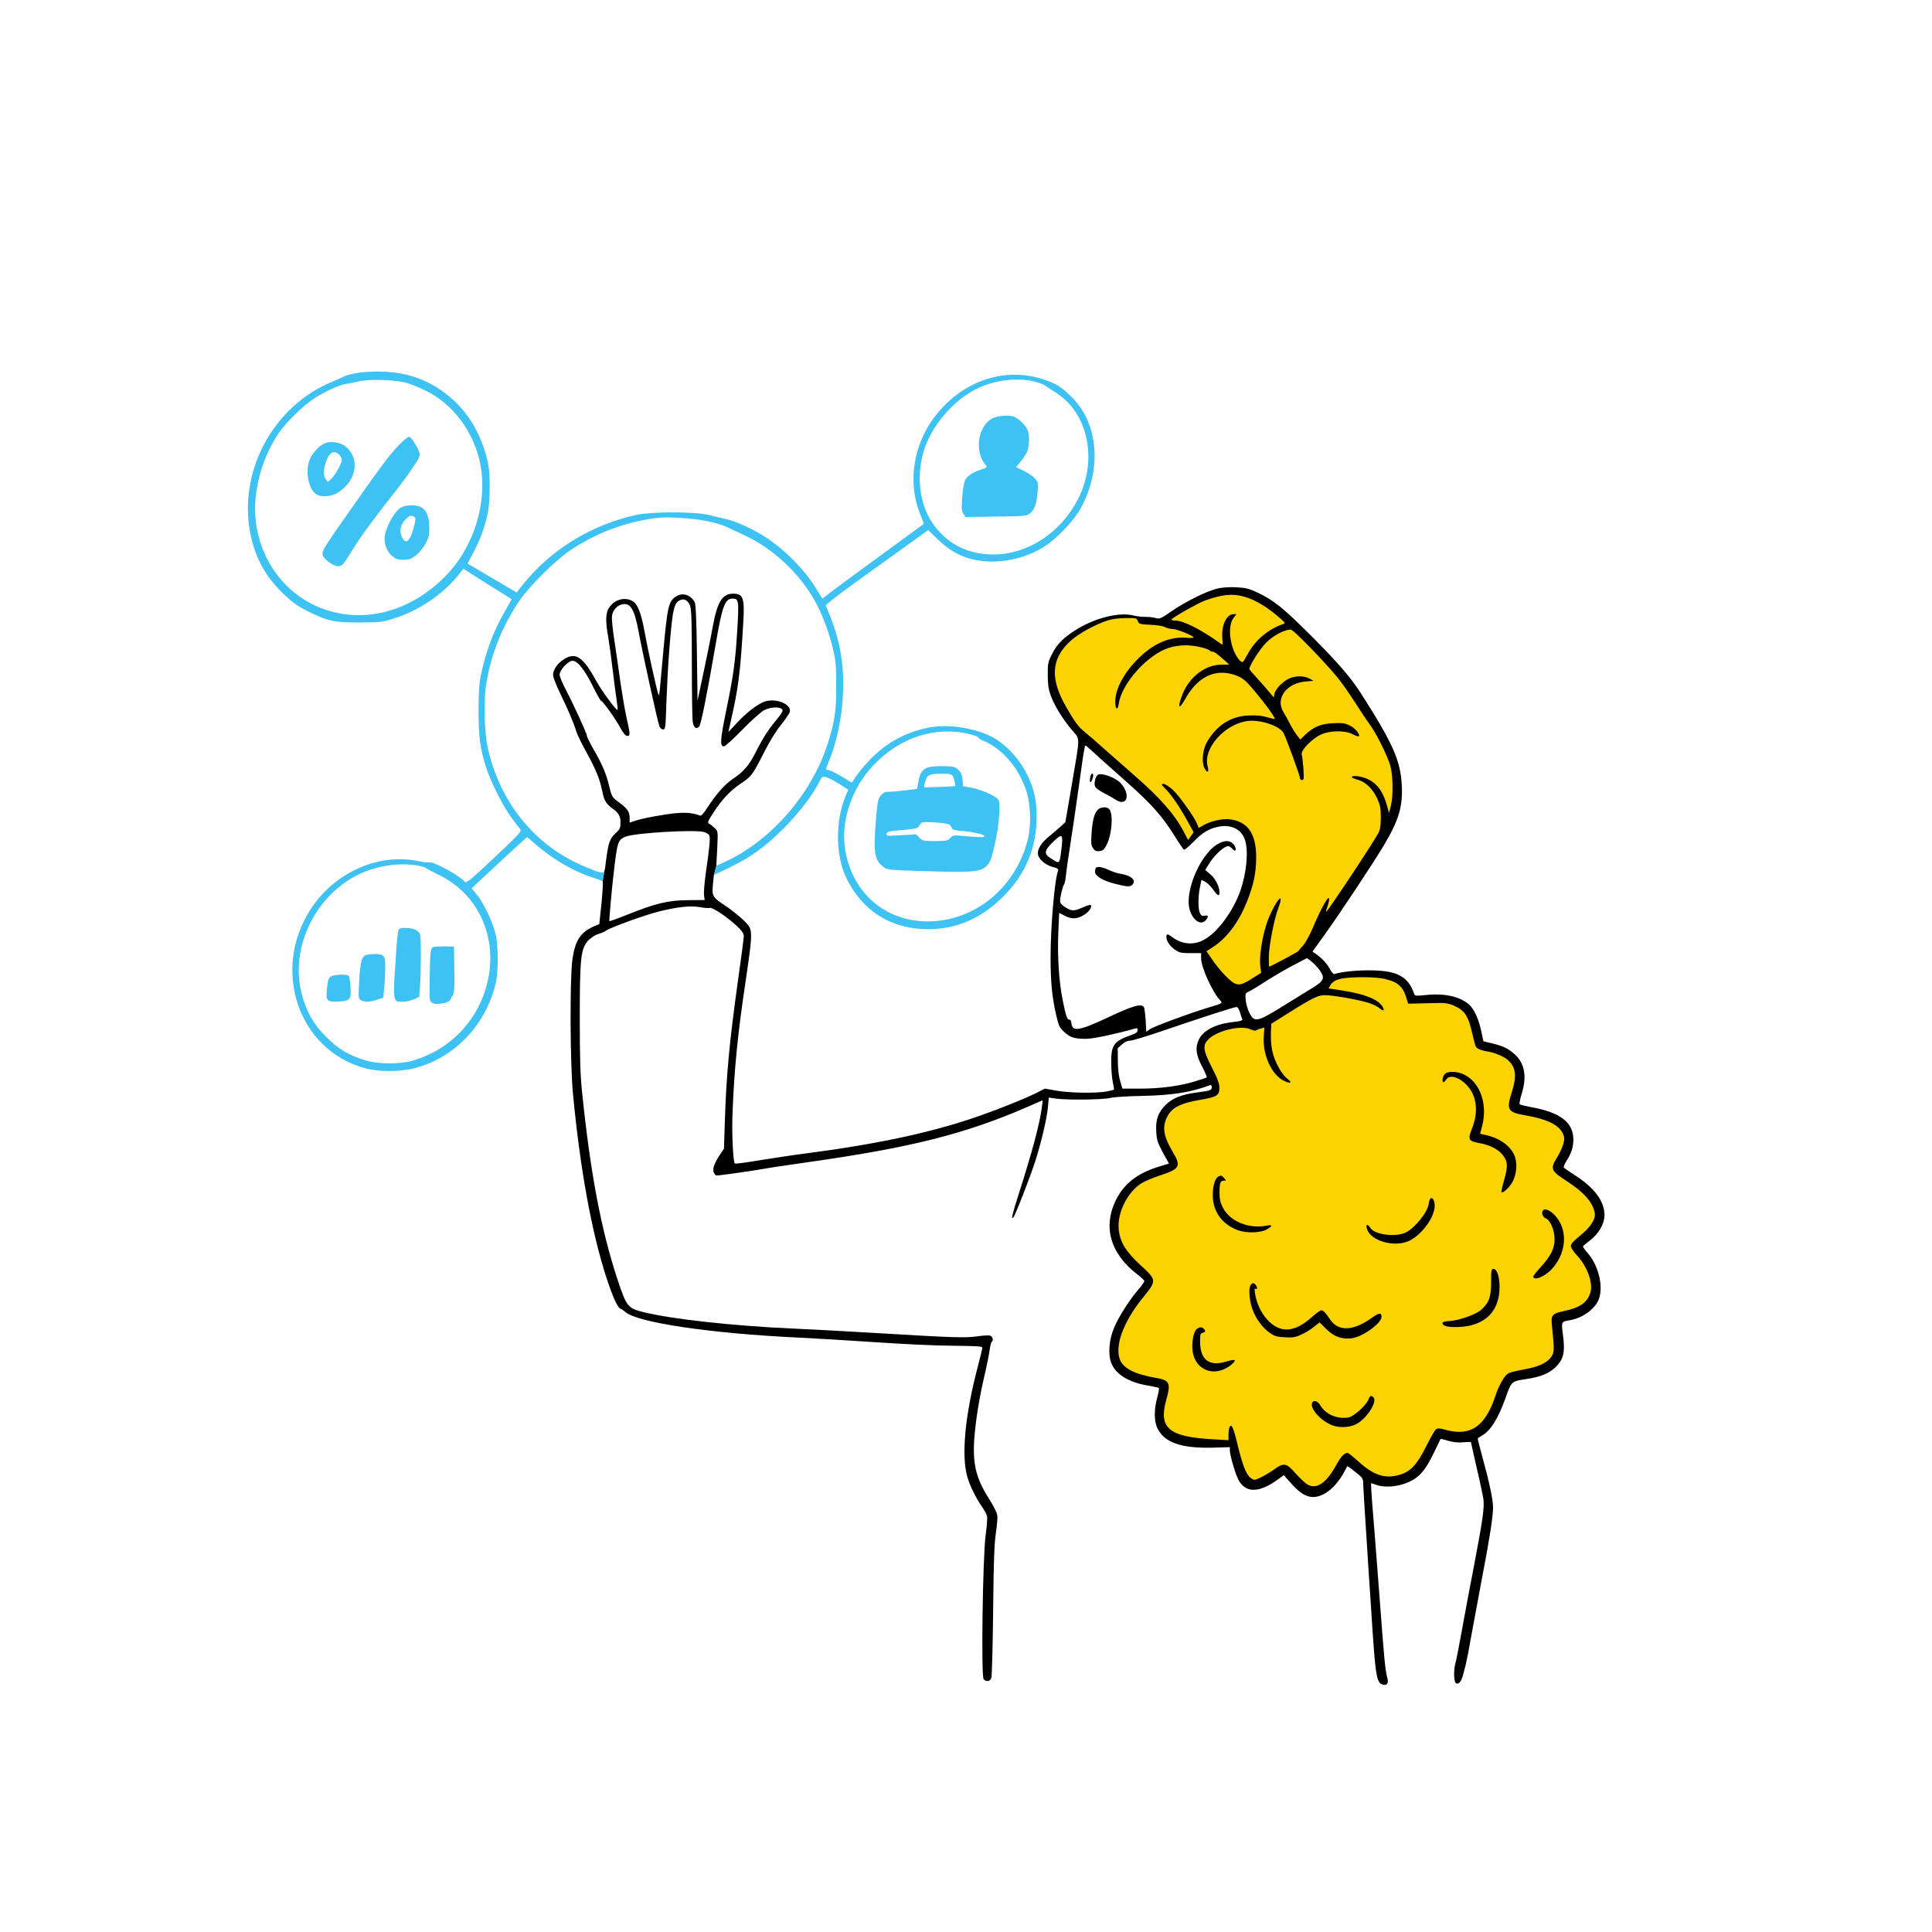 <?xml version="1.0" encoding="UTF-8"?> <svg xmlns="http://www.w3.org/2000/svg" id="Layer_1" data-name="Layer 1" viewBox="0 0 569.89 569.89"><defs><style> .cls-1 { fill: #3ec1f3; } .cls-1, .cls-2, .cls-3 { fill-rule: evenodd; } .cls-3 { fill: #fbd302; } </style></defs><path class="cls-3" d="M342.48,183.26s-8.3-2.47-15.49-1.01c-7.19,1.47-15.27,6.15-16.77,16.96-1.5,10.81,12.96,21.42,12.96,21.42,0,0,15.85,12.47,19.63,17.94,3.78,5.47,7.03,11.1,7.03,11.1,0,0,6.54-9.02,13.61-7.06,7.06,1.95,7.07,13.84,3.35,22.49-3.71,8.66-12.11,14.58-12.11,14.58,0,0,6.05,12.34,9.23,12.42,3.17.08,21.65-10.89,21.32-10.89s20.23-27.21,24.28-37.83c4.05-10.61,2.47-16.99.33-22.14-2.15-5.14-12.04-21.81-26.89-36.07-14.84-14.26-23.37-14.26-40.48-1.92h0ZM370.91,302.24s11.13-4.75,16.28-8.66,5.73-4.95,5.73-4.95c0,0,14.45-3.06,18.39-.42,3.94,2.64,5.21,6.8,5.21,6.8,0,0,13.26-.86,16.11,1.79,2.85,2.65,4.04,11.65,4.04,11.65,0,0,9.44.32,11.46,6.12,2.02,5.79-1.17,12.17-1.17,12.17,0,0,14.06,1.63,15.62,6.9,1.56,5.27-2.47,11.2-2.47,11.2,0,0,10.06,5.63,11.69,10.74,1.63,5.11-6.71,12.57-6.71,12.57,0,0,6.05,6.77,5.66,12.89-.39,6.12-10.74,8.14-10.74,8.14,0,0,1.97,10.08-2.83,13.64-4.81,3.56-12.04,3.81-12.04,3.81,0,0-3.48,14.39-10.39,16.15-6.9,1.76-10.35.19-10.35.19,0,0-3.26,12.28-11.59,13.7-8.33,1.43-15.36-6.9-15.36-6.9,0,0-5.31,10.86-10.13,10.3-4.82-.55-8.63-6.84-8.63-6.84,0,0-5.18,6.02-9.67,4.3-4.49-1.72-5.44-11.85-5.44-11.85,0,0-16.9,3.45-20.02-3.78-3.13-7.23-.59-13.48-.59-13.48,0,0-13.74-.98-14.65-10.09-.91-9.11,10.48-20.77,10.48-20.77,0,0-9.77-5.92-9.77-15.3s4.49-13.35,8.53-15.49,8.71-3.43,8.71-3.43c0,0-5.5-6.14-3.66-13.31,1.84-7.18,15.95-7.88,15.95-7.88,0,0-.33-3.48-2.44-7.03-2.12-3.55-2.41-9.77,2.86-11.36,5.27-1.59,11.94-1.53,11.94-1.53Z"></path><path class="cls-2" d="M177.77,259.9c.15.15,0,3.06-.34,6.46l-.65,6.23-1.38.57c-4.17,1.76-5.81,4.24-6.58,10.1-.76,5.74-.65,30.59.19,39.39,2.14,22.33,5.47,40.65,9.87,54.23,1.87,5.7,3.29,8.87,4.13,9.14.34.11.99.57,1.42.96,3.48,3.14,25.16,6.35,51.02,7.57,4.74.23,15.07.84,22.95,1.38,7.88.54,18.17,1.03,22.83,1.03,7.15.08,8.53.15,8.53.61,0,.31-.61,2.83-1.34,5.58-3.79,14.34-4.93,26.43-3.02,32.7.76,2.56,2.45,5.97,4.21,8.53.73,1.03,1.41,2.29,1.53,2.83.15.5-.04,3.1-.42,5.77-.84,6.5-1.34,41.42-.57,42.34.69.84,1.87.69,2.26-.31.19-.46.42-9.37.54-19.77.15-14.88.34-19.77.8-22.95.34-2.22.54-4.63.42-5.39-.11-.73-1.19-2.79-2.29-4.59-4.13-6.35-5.12-10.82-4.4-19.04.54-5.77,1.53-11.66,3.06-18.09.61-2.64,1.22-5.74,1.38-6.92.15-1.22.42-2.29.57-2.41.65-.38.34-1.64-.42-1.87-.42-.15-2.1-.04-3.75.19-3.37.54-7.57.38-29.91-.96-8.3-.5-19.5-1.11-24.86-1.34-16.67-.73-35.07-2.72-43.37-4.74-5.05-1.22-5.32-1.61-7.99-9.6-4.86-14.69-8.03-31.44-10.48-55.26-.54-5.2-.69-10.1-.69-21.99,0-16.14.27-19.5,1.76-21.91.77-1.3,2.6-2.6,4.17-3.02.54-.11,1.38-.54,1.91-.88,1.45-.99,11.13-4.47,15.26-5.55,5.66-1.41,9.56-1.84,12.31-1.34,1.3.23,2.6.34,2.91.23.73-.31,5.05,2.6,7.92,5.24,1.61,1.49,2.14,2.29,2.14,3.06,0,.57-.76,6.5-1.72,13.19-2.52,18.09-3.44,27.76-3.86,41.42l-.27,8.11-1.3,1.95c-1.68,2.56-2.18,4.17-1.64,5.2.23.42.54.76.69.76,1.07,0,10.21-1.3,13.65-1.91,2.33-.42,7.99-1.26,12.62-1.91,31.02-4.36,47.31-8.45,65.93-16.6,2.18-.99,4.02-1.76,4.05-1.76s-.08,1.07-.27,2.37c-.61,4.63-2.91,13.19-6.81,25.35-1.91,6-2.26,7.57-1.57,6.85.54-.5,5.09-12.24,6.54-16.79,1.76-5.58,3.37-12.47,3.67-15.72l.27-2.87,2.14.31c3.25.46,13.73.34,15.91-.19,1.07-.27,5.35-.54,9.56-.61,8.87-.19,14.42-1.07,19.92-3.17.34-.11.53.08.53.57,0,.92-.34,1.07-4.55,1.61-4.36.57-7.07,1.68-9.03,3.63-2.26,2.22-3.02,4.44-2.79,7.95.15,2.49.42,3.25,1.95,6.12l1.8,3.25-2.79.84c-6.27,1.91-10.17,4.82-12.62,9.45-4.24,8.15-2.03,16.25,6.23,22.52,1.07.8,1.91,1.64,1.91,1.87s-.8,1.38-1.8,2.52c-2.56,2.98-5.81,8.07-7.11,11.21-1.49,3.48-1.84,7.8-.88,10.33,1.34,3.48,5.24,5.85,11.05,6.77,1.49.27,2.87.57,3.02.69.15.11-.08,1.41-.5,2.91-.92,3.37-.92,6.77,0,8.8,2.03,4.36,6.96,6.12,16.48,5.89l4.97-.15v.99c0,1.49,1.84,7.61,2.72,8.99,2.22,3.63,6.08,3.44,11.47-.46l1.72-1.26,2.22,2.49c3.71,4.17,6.43,4.93,10.06,2.83,1.99-1.15,4.32-3.82,5.66-6.5.38-.73.73-1.41.8-1.45.04-.08,1.15.69,2.41,1.72,2.26,1.8,2.29,1.87,2.29,3.79.04,1.11.38,7.04.8,13.19.38,6.2,1.07,16.75,1.53,23.48,1.3,20.54,1.53,21.99,3.79,22.3,1.07.15,1.41-.77.88-2.52-.5-1.68-.92-6.12-1.99-20.73-.46-6-1.22-16.02-1.72-22.3-.54-6.27-.96-11.97-.96-12.66v-1.3l1.64.57c2.41.84,6.39.5,9.37-.84,3.21-1.41,5.05-3.59,7.46-8.6,1.07-2.22,1.95-4.05,1.99-4.13.08-.08,1.11.15,2.33.54,1.49.42,2.94.57,4.44.42,1.22-.11,2.22-.11,2.22,0s.76,3.48,1.68,7.53c.96,4.05,1.84,8.22,1.99,9.29.31,2.49-.23,6.23-2.75,19.43-1.15,5.89-2.75,14.49-3.59,19.12-.84,4.63-1.68,9.03-1.91,9.75-.61,2.18-.5,5.74.23,6,.84.31,1.49-.54,2.03-2.56.27-.96.61-2.33.8-3.06.19-.73.99-4.78,1.72-8.99.76-4.21,2.14-11.63,3.06-16.48,2.14-11.09,3.25-18.09,3.25-20.8,0-2.33-1.11-7.53-3.25-15.26-.77-2.79-1.34-5.12-1.26-5.16.08-.04.73-.46,1.45-.92,2.41-1.45,4.59-4.97,6.65-10.71,1.91-5.32,1.68-5.12,6.35-5.85,4.13-.61,6.73-1.72,8.6-3.59,2.26-2.26,2.75-4.36,2.1-9.25-.54-4.05-.54-4.09,1.91-4.47,3.79-.61,7.53-3.29,8.64-6.2,1.45-3.82-.11-10.17-3.48-13.88-.8-.88-1.3-1.72-1.11-1.87.19-.19,1.19-.96,2.18-1.76,2.49-1.99,4.09-4.82,4.09-7.3,0-4.02-2.83-7.92-8.38-11.55-1.8-1.19-3.44-2.29-3.59-2.45-.19-.11.11-.96.65-1.8,1.57-2.49,2.14-4.25,2.14-6.54,0-4.97-3.86-7.99-12.24-9.48-1.8-.34-3.4-.73-3.56-.88-.19-.15.04-1.45.5-2.91,1.68-5.24.96-9.25-2.1-11.93-1.84-1.64-3.21-2.29-6.39-3.1l-2.75-.65-.65-3.1c-.73-3.4-2.06-6.35-3.48-7.65-2.64-2.41-7.19-3.48-12.7-2.91-2.91.31-3.4.27-3.56-.23-1.8-5.39-5.2-7.11-13.88-7.04-3.79,0-8.18.54-9.68,1.11-.27.08-.88-.61-1.38-1.57-.88-1.64-2.26-3.1-4.21-4.47l-.88-.61,3.56-4.93c4.32-6,14.34-21.11,17.44-26.31,4.51-7.57,5.66-11.43,5.35-17.82-.38-7.27-2.56-12.24-12.05-27.11-2.91-4.55-6.69-8.95-14.38-16.67-8.53-8.53-11.24-10.71-16.1-13.04-2.52-1.19-3.48-1.42-6.23-1.57-1.8-.11-4.17.04-5.39.31-3.06.65-9.45,3.79-13.61,6.65-3.37,2.33-3.67,2.45-4.86,2.1-.69-.19-2.03-.34-2.98-.34-.96.04-2.49-.15-3.44-.38-4.09-1.07-10.9.54-16.44,3.82-4.13,2.49-6.23,4.55-7.76,7.65-1.11,2.26-1.22,2.75-1.19,6.12,0,2.72.23,4.21.84,5.89,1.11,3.06,3.52,7,6.19,10.17,2.6,3.14,2.6,1.15,0,16.6l-1.84,10.71-1.49,1.34c-.84.76-2.33,2.03-3.33,2.87-2.18,1.76-3.29,3.44-3.29,4.97s2.1,3.44,4.4,4.02c1.38.34,1.72.57,1.57,1.07-1.03,2.6-2.22,16.48-2.22,25.55,0,7.34.42,11.7,1.68,17.21.73,3.1.96,3.59,2.37,4.86,1.76,1.64,3.17,2.06,6.73,1.99,2.03-.04,8.6-1.45,14.26-3.06.46-.15.65,0,.65.54s-.5.92-1.8,1.38c-5.28,1.84-6.04,2.94-6,8.26,0,1.99.23,4.55.46,5.7.27,1.15.42,2.1.34,2.18-.08.08-1.03.31-2.18.54-3.06.57-10.82.46-14.72-.23l-3.48-.61-2.72,1.38c-3.06,1.53-10.17,4.4-15.99,6.46-14,4.97-30.06,8.45-52.39,11.36-3.37.42-9.25,1.34-13.12,1.95-3.86.65-7.11,1.07-7.23.96-.5-.5-.92-8.83-.69-14.57.5-13.27,1.53-23.75,4.02-40.19,1.64-11.01,1.8-13.42.99-14.99-.69-1.34-4.21-4.4-7.8-6.77-3.14-2.1-3.33-2.52-2.94-6.12l.23-2.45.73-2.72.27-5.12c.23-5.09.23-5.12-.73-6-.5-.5-1.22-1.11-1.61-1.3-.61-.34-.5-.65,1.26-3.37,2.56-3.9,5.01-6.5,8.07-8.53,3.06-2.03,3.44-2.49,6.81-9.14,1.68-3.29,3.59-6.46,5.05-8.18,1.26-1.57,2.41-3.29,2.56-3.79.53-2.18-3.71-4.05-7.11-3.14-1.99.54-5.39,3.06-8.49,6.39l-2.52,2.68.69-3.1c2.26-9.87,2.83-14.26,3.71-29.29.42-7.15-.04-8.41-2.98-8.41-3.25,0-4.7,2.41-6.08,9.98-.42,2.41-1.61,8.22-2.6,12.96l-1.84,8.6-.19-14.15c-.11-9.68-.34-14.38-.65-14.91-1.26-2.22-3.63-2.91-5.58-1.61-2.14,1.38-2.49,3.06-3.71,16.52-.42,4.82-.88,9.75-.99,10.9-.23,1.95-.27,2.03-.57.96-.69-2.33-3.14-13.54-3.98-18.28-1.03-5.55-2.06-8.07-3.67-8.87-2.33-1.22-5.35-.27-6.85,2.18-.92,1.53-.99,3.82-.19,8.34.31,1.8.92,6.16,1.34,9.75.42,3.56.96,7.69,1.19,9.1.23,1.45.34,2.68.23,2.79-.31.31-4.74-5.74-6.23-8.45-3.86-7.15-6.12-8.68-9.56-6.46-1.91,1.22-3.21,3.1-3.21,4.63,0,.65.99,3.17,2.22,5.7,2.26,4.63,3.82,8.3,4.67,11.05.23.84,1.64,3.67,3.1,6.31,2.75,5.05,3.79,7.65,4.55,11.32.57,2.83,1.11,3.67,3.44,5.35q1.91,1.38,1.91,3.48c0,1.99-.11,2.26-1.49,3.52-1.68,1.57-2.1,2.79-2.79,8.15-.18,1.42-.25,2.36-.46,2.9l-.53,3.1h0ZM366.8,175.95c3.44.92,7.08,3.1,11.01,6.62,1.22,1.07,1.34,1.3.76,1.49-4.44,1.45-8.45,4.86-10.63,9.06-.65,1.19-1.26,2.18-1.38,2.18-.88,0-2.33-2.18-3.06-4.59-1.03-3.44-.88-6.73.34-8.41l.88-1.15h-.8c-2.22,0-3.79,3.52-3.33,7.5.15,1.61.11,1.68-.5,1.22-5.66-4.09-10.98-6.81-13.35-6.81-.65,0-1.19-.15-1.19-.31,0-.42,7.88-4.9,9.94-5.62,4.97-1.76,7.95-2.1,11.28-1.19h0ZM203.54,178.67c.42,1.07.54,4.36.54,17.09,0,8.68.11,16.44.27,17.25.27,1.64,1.03,2.18,1.87,1.34.54-.54,2.29-9.22,4.97-24.78,1.84-10.82,2.68-13,4.9-13,1.8,0,1.91.54,1.41,8.91-.57,9.48-1.07,13.38-3.33,24.32-1.76,8.6-1.84,10.36-.61,10.36.34,0,2.79-2.22,5.43-4.93,2.64-2.72,5.51-5.28,6.39-5.74,2.26-1.15,5.47-1.07,5.47.15,0,.27-.84,1.53-1.87,2.75-2.33,2.79-4.09,5.55-6.12,9.6-1.84,3.67-3.56,5.7-6.42,7.57-2.52,1.68-4.97,4.4-7.5,8.26-1.45,2.22-2.1,2.94-2.52,2.75-1.72-.73-3.98-.96-6.73-.73-3.59.31-10.21,1.53-12.39,2.29l-1.57.54v-1.41c0-1.8-.65-2.75-3.21-4.63-1.99-1.49-2.06-1.57-2.87-4.9-.96-3.86-1.95-6.12-4.63-10.82-1.07-1.84-1.91-3.59-1.91-3.9,0-.69-3.98-9.33-6.27-13.69-.96-1.8-1.76-3.75-1.76-4.36,0-1.34,2.52-4.05,3.82-4.05,1.45,0,3.59,2.72,5.93,7.42,1.22,2.45,2.33,4.44,2.49,4.44.5,0,3.98,4.9,5.55,7.72.99,1.8,1.64,2.6,2.14,2.6.96,0,.92-.46-.23-5.55-.5-2.33-1.26-6.81-1.72-9.94-.42-3.17-1.22-8.64-1.76-12.2-.57-3.56-.92-7.07-.76-7.8.23-1.61,1.49-3.02,2.94-3.33,2.49-.57,3.67,1.38,4.93,8.22,1.15,6.23,5.66,26.81,6.12,27.8.19.5.69.88,1.07.88.69,0,.73-.54.96-7.76.15-4.25.5-11.17.84-15.37.96-12.35,1.38-14.34,3.37-15.07,1.15-.46,2.14.15,2.79,1.68h0ZM335.63,183.22c.31.84.57.92,3.71,1.07,1.84.08,3.79.38,4.32.69s1.57.54,2.29.57c1.34.04,6.12,1.99,6.12,2.49,0,.15-.92.19-2.03.08-5.09-.42-10.1,1.8-14.72,6.58-3.86,3.94-6.27,8.53-6.35,12.05-.04,2.6.73,3.06,1.07.65.92-5.93,8.57-14.38,14.8-16.33,1.3-.42,3.44-.73,4.9-.73,2.49,0,6.35.84,7.11,1.57.19.19.61.34.96.34.31,0,1.53.84,2.68,1.91l2.1,1.87-2.33.04c-4.7,0-9.37,3.56-11.4,8.6-1.61,4.05-1.19,5.01.69,1.61,2.64-4.74,6-7.38,9.91-7.8,2.68-.27,5.97.69,7.8,2.29,2.18,1.91,9.14,10.86,8.76,11.28-.08.08-1.15-.15-2.33-.5-1.49-.46-3.17-.61-5.32-.5-5.24.19-9.41,2.83-12.28,7.73-1.38,2.33-1.72,6-.8,7.8.84,1.61,1.41,1.26.92-.54-1.41-5.24,5.09-12.58,11.93-13.38,3.75-.42,9.41,1.49,10.48,3.59.88,1.72,4.82,12.51,4.82,13.19,0,.34.27.65.61.65.57,0,.61-.38.42-3.37-.15-1.84-.34-3.71-.5-4.17-.34-1.19,3.06-4.7,5.7-5.89,2.72-1.22,7.04-1.26,9.33-.08.84.46,1.68.73,1.8.61.5-.54-1.03-2.41-2.64-3.17-1.45-.73-2.26-.8-4.89-.69-3.59.15-5.81,1.07-8.22,3.37l-1.49,1.45-.96-1.22c-.54-.69-1.45-2.14-2.03-3.29-.57-1.15-1.45-2.75-1.95-3.52-2.52-4.02.76-8.6,6.54-9.1l2.29-.19-1.22-.69c-1.53-.8-3.9-.84-5.77-.08-1.91.8-4.21,3.1-4.51,4.51l-.23,1.15-1.41-1.68c-.76-.92-2.37-2.75-3.56-4.05-1.22-1.3-2.22-2.49-2.22-2.64,0-1.03,3.21-6.08,5.01-7.84,2.14-2.1,5.32-3.79,7.23-3.79.76,0,9.71,9.22,13.77,14.15,1.3,1.57,3.63,4.93,5.24,7.46,1.61,2.52,3.56,5.43,4.36,6.5,1.8,2.45,5.05,8.95,5.93,11.89.84,2.83.96,9.06.19,12.01l-.54,2.1-.46-1.72c-1.15-4.36-2.83-6.81-5.66-8.22-1.84-.92-4.86-1.3-4.86-.65,0,.15.76.5,1.72.76,2.33.61,4.44,2.64,5.77,5.51.92,2.06,1.07,2.87,1.07,5.66,0,2.37-.19,3.59-.73,4.59-1.41,2.72-15.14,23.4-15.37,23.18-.08-.08,0-.54.19-1.03.65-1.72.84-3.02.5-3.02-.5,0-2.72,4.17-4.59,8.68-.96,2.26-2.22,4.55-2.94,5.35-.69.77-1.34,1.49-1.38,1.64-.11.23-8.26,4.59-8.6,4.59-.08,0-.11-1.22-.11-2.72,0-3.25,1.53-11.2,2.83-14.68.54-1.34.8-2.56.61-2.68-.57-.38-3.06,4.17-4.17,7.65-1.34,4.25-2.1,9.48-1.8,12.2l.27,2.03-2.49,1.57c-3.06,1.95-4.05,2.22-5.47,1.49-1.45-.76-4.55-4.09-6.54-7.04l-1.61-2.37,2.1-1.38c4.05-2.72,7.38-7.19,9.79-13.19,1.95-4.86,2.72-8.41,2.75-13,.04-7.15-2.49-10.78-7.95-11.36-2.18-.23-5.62.57-7.76,1.84l-1.26.73-.38-1.07c-.76-1.95-5.24-8.34-7.19-10.13-1.11-1.03-2.29-1.8-2.79-1.8-.76,0-.73.15.73,1.61,1.84,1.95,3.98,5.09,6.39,9.45l1.76,3.17-.8,1.15-.84,1.15-1.38-2.64c-2.6-4.93-7-9.9-14.34-16.29-2.94-2.56-7.11-6.23-9.22-8.11-2.1-1.91-4.59-4.05-5.55-4.82-1.84-1.49-2.68-2.6-5.28-7.04-5.05-8.6-4.7-14.61,1.19-19.89,2.49-2.22,7.15-4.74,10.9-5.97,1.34-.42,3.37-.69,5.35-.69,2.98-.04,3.17,0,3.52.88h0ZM323.97,223.22c1.26,1.15,5.09,4.55,8.45,7.53,7.11,6.27,10.59,10.21,14.03,15.79,1.34,2.18,2.6,4.02,2.79,4.09.23.08,1.41-.92,2.68-2.18,2.75-2.87,4.63-4.02,7.5-4.59,3.86-.77,6.88.8,7.88,4.09.99,3.33.38,9.56-1.41,14.76-2.22,6.31-7.11,12.81-11.17,14.72-3.02,1.45-6.31,1.03-9.1-1.11-1.19-.92-1.57-.92-1.57.08,0,1.19,1.07,2.75,2.6,3.79,1.19.84,1.8.96,4.51.96h3.14v1.57c0,2.52,3.25,9.79,5.51,12.24.88.99.92.96-2.75,2.06-5.47,1.61-17.02,5.85-17.97,6.62l-.96.73-.19-3.4c-.12-1.84-.34-3.59-.5-3.86-.76-1.19-3.21-.5-10.9,3.14-8.18,3.82-10.25,4.17-10.48,1.64-.08-.73-.31-1.19-.61-1.11-.61.11-1.07-1.07-1.95-5.58-1.11-5.43-1.61-12.81-1.34-19.77l.27-6.16,1.76.92c2.06,1.03,3.67.92,5.85-.5,1.3-.88,2.18-2.26,1.68-2.75-.11-.11-1.26.23-2.52.8-2.49,1.11-3.17,1.07-5.24-.31-.8-.5-1.26-1.11-1.26-1.68,0-1.15.76-4.36,1.19-4.9.19-.19.42-1.49.57-2.87.11-1.34.65-5.05,1.15-8.18.5-3.17,1.61-10.63,2.45-16.64,2.14-15.14,1.8-13.58,2.79-12.77.46.38,1.87,1.68,3.14,2.83h0ZM207.6,245.4c.76.23,1.49.69,1.64,1.03.31.8,0,4.02-1.03,10.98-.42,2.94-.65,5.93-.54,6.69l.19,1.38-4.86.04c-5.81.04-9.56.92-17.78,4.21-2.94,1.19-5.39,2.07-5.47,1.99-.11-.15.65-8.8,1.19-13.5,1.15-9.98,1.26-10.4,3.52-11.4,2.49-1.11,20.27-2.18,23.14-1.41h0ZM313.03,250.98c-.54,3.98-.42,3.9-2.98,2.26-2.22-1.38-2.1-2.29.61-4.93,2.75-2.68,3.02-2.37,2.37,2.68h0ZM389.33,286.28c1.57,2.26,1.22,3.06-2.37,5.24-1.61.99-5.58,3.44-8.8,5.43-7.27,4.51-8.18,4.7-9.6,1.84-.54-1.03-1.03-2.75-1.11-3.82-.15-1.87-.11-2.03.92-2.49.61-.27,2.91-1.64,5.12-3.1,2.22-1.41,5.81-3.52,8.03-4.67l4.02-2.1,1.38,1.07c.73.57,1.84,1.76,2.41,2.6h0ZM408.75,288.84c3.4.76,5.01,2.14,5.97,5.12l.65,2.1,2.1-.04c1.15-.04,3.75-.08,5.77-.15,3.06-.08,4.02.08,5.55.73,3.29,1.45,4.32,3.06,5.47,8.18.42,1.72.84,3.4.99,3.79.27.73,1.61,1.3,3.82,1.64,1.99.34,4.74,1.53,5.85,2.6,2.26,2.1,2.52,4.67,1.03,9.33-1.68,5.28-1.26,5.97,4.13,6.88,6.27,1.11,9.68,2.75,10.9,5.32.54,1.15.54,1.57.15,3.1-.27.96-1.07,2.75-1.8,3.9-2.14,3.48-1.95,3.94,2.83,7.07,5.01,3.25,7.57,6.12,8.22,9.22.42,1.87-1.07,4.24-4.24,6.81-1.95,1.57-2.79,2.49-2.79,3.1,0,.46.77,1.64,1.72,2.68,3.17,3.33,4.93,8.26,4.02,11.17-.92,2.87-3.17,4.4-7.8,5.35-3.44.73-3.82,1.19-3.52,4.17.76,7.34.73,7.95-.19,9.33-1.26,1.8-3.75,2.94-8.03,3.71-1.95.34-4.05.84-4.63,1.15-1.07.57-2.79,3.52-3.75,6.46-3.02,9.29-7.5,12.31-15.03,10.13-1.3-.38-2.03-.42-2.49-.15-.34.23-1.64,2.41-2.87,4.9-2.64,5.32-4.51,7.46-7.5,8.45-4.51,1.49-7.99.42-12.66-3.86-1.49-1.34-2.87-2.45-3.1-2.45-1.03,0-1.91.96-3.4,3.63-2.83,5.16-5.66,7.15-8.3,5.77-.65-.31-2.22-1.8-3.56-3.25-2.87-3.29-3.52-3.4-6.62-1.15-1.22.84-2.98,1.87-3.94,2.33-1.76.77-1.8.77-2.79.04-1.34-.99-2.41-3.82-3.94-10.13-1.19-4.93-1.8-6.16-2.37-4.67-.11.34-.23,1.3-.23,2.14v1.53l-4.67-.27c-12.96-.73-15.99-3.29-13.69-11.59,1.41-5.05,1.03-5.85-3.17-6.54-5.97-1.03-9.41-2.75-10.44-5.24-1.68-4.02.88-11.13,6.54-18.17,4.36-5.39,4.36-5.32-.57-9.87-4.4-4.09-6.04-6.81-6.39-10.67-.42-4.74,2.56-10.75,6.62-13.38,1.07-.65,3.6-1.76,5.7-2.41,5.7-1.87,6.16-2.68,3.67-6.81-2.94-4.97-3.29-7.72-1.38-10.98,1.34-2.26,3.94-3.52,9.06-4.4,5.28-.88,6.04-1.34,6.04-3.56,0-1.26-.5-2.68-2.18-5.97-2.72-5.35-2.87-6.73-.84-8.6,2.75-2.49,9.6-4.02,12.2-2.72.77.34,1.45.46,1.68.27.23-.15.88-.42,1.42-.54l.99-.27-.19,2.71c-.38,5.28,2.33,11.24,5.89,12.96,2.1,1.03,2.68.69,1.03-.61-.69-.5-1.72-1.84-2.33-2.94-2.03-3.59-2.68-6.58-2.45-11.43l.08-1.8,4.51-2.83c7.42-4.7,9.29-5.62,11.24-5.62,2.37,0,9.87,1.3,12.89,2.26,1.34.42,2.83,1.15,3.33,1.61,1.15,1.07,1.61.69.76-.61-1.34-2.06-5.32-3.63-11.59-4.59l-4.24-.65.61-1.07c.65-1.11,2.22-1.8,4.67-2.03,3.75-.38,9.06-.23,11.55.34h0ZM365.77,298.64c.27.92.57,1.84.69,2.06.11.31-.69.54-2.37.73-5.55.57-9.25,2.49-10.56,5.43-1.03,2.33-.73,4.36,1.19,7.99.8,1.57,1.38,2.91,1.22,2.98-.11.08-1.61.57-3.33,1.11-4.4,1.38-10.33,2.18-16.37,2.18h-5.16l-.65-2.22c-.42-1.34-.69-3.6-.69-5.93l-.04-3.79,1.26-1.11c.8-.73,1.64-1.11,2.41-1.11.65,0,4.97-1.3,9.64-2.91,11.89-4.05,21-7,21.68-7,.38-.04.76.57,1.07,1.57Z"></path><path class="cls-1" d="M108.47,109.68c-3.17.23-5.97.8-7.23,1.49-.34.19-1.72.8-3.1,1.38-17.86,7.23-28.38,27.31-24.05,45.97,1.57,6.77,4.55,11.93,9.75,16.87,2.6,2.45,4.05,3.48,7.15,5.01,5.81,2.87,7.69,3.25,15.18,3.21,5.74,0,6.62-.11,9.71-1.07,7.73-2.33,15.18-7.46,20-13.73l.8-1.07,3.79,2.45c2.06,1.3,5.24,3.33,7.11,4.44,1.84,1.15,3.33,2.1,3.33,2.18,0,.04-.76,1.34-1.64,2.91-3.44,5.77-5.93,12.28-7.42,19.43-.5,2.45-.69,5.01-.69,10.52,0,7.8.46,11.09,2.29,16.9,1.38,4.21,5.16,11.66,7.53,14.8,1.11,1.45,2.26,2.94,2.52,3.29.42.54-.54,1.61-7.72,8.34-7.15,6.73-8.26,7.61-8.68,7.11-1.53-1.84-9.45-6.16-10.52-5.74-.27.11-1.68-.04-3.1-.34-11.78-2.49-24.7,3.25-31.78,14.07-11.7,17.97-3.79,41.49,15.83,46.96,4.09,1.15,10.48,1.15,14.88,0,11.7-3.1,20.8-12.62,23.75-24.78.88-3.56.88-11.24,0-14.84-.8-3.4-3.48-9.03-5.47-11.51l-1.57-1.91,6.16-5.74c3.37-3.14,7.04-6.54,8.15-7.53l2.06-1.84,2.64,2.26c5.09,4.4,11.17,7.92,16.71,9.68,1.45.46,2.75.96,2.91,1.07l.53-3.1c-.43,1.1-1.45.55-5.12-.91-15.07-6-25.78-19.01-29.37-35.72-.84-3.98-1.11-12.47-.57-16.98,1.19-9.25,4.78-18.51,10.29-26.43,2.87-4.13,10.56-11.7,14.65-14.42,7.95-5.32,16.94-8.64,26.16-9.64,2.98-.31,10.33.19,14.11.96h0c2.14.42,4.74,1.18,5.77,1.68,1.07.5,3.56,1.68,5.55,2.6,8.22,3.82,15.99,11.05,20.57,19.2,2.18,3.9,4.17,9.18,5.35,14.07.88,3.75.99,5.12.99,10.98.04,7.42-.46,10.78-2.52,17.21-4.82,15.03-17.02,28.91-30.79,35.03l-2.03.92-.73,2.72,4.4-2.1c6.46-3.1,10.75-6.2,16.22-11.7,4.59-4.59,8.76-10.1,10.56-13.88.65-1.34.8-1.41,1.87-1.19.61.15,2.37,1.03,3.86,1.99l2.75,1.76-.77,1.72c-3.17,7.42-3.06,17.94.31,24.59,4.55,9.1,12.35,14.26,22.33,14.76,9.29.42,17.09-2.75,24.09-9.87,6.39-6.5,9.56-14.23,9.56-23.21,0-5.01-.76-8.38-2.83-12.54-2.03-4.13-5.24-7.8-8.95-10.25-4.44-2.94-12.96-4.63-18.82-3.75-6.54.99-12.51,3.9-17.21,8.34-2.37,2.22-5.12,5.51-6.31,7.57-.38.61-.5.57-1.91-.38-2.03-1.38-5.01-2.87-5.7-2.87-.5,0-.46-.27.15-1.76,2.49-5.77,4.17-13.46,4.47-20.61.42-9.37-1.07-17.02-5.09-26.04-.11-.23,3.37-2.98,7.72-6.12,4.36-3.14,11.21-8.07,15.22-10.94l7.27-5.24,2.72,2.6c4.21,4.09,8.03,5.93,13.54,6.54,5.97.65,13.08-1.03,18.2-4.4,3.25-2.1,8.18-7.19,10.06-10.36,5.7-9.6,6.12-21.23,1.03-29.6-1.76-2.91-5.58-6.62-7.95-7.8-10.98-5.32-23.52-2.98-32.62,6.08-8.87,8.83-11.7,21.72-7.19,32.62.57,1.3.96,2.45.88,2.52-.08.04-5.66,4.13-12.39,9.06-6.73,4.9-13.42,9.83-14.88,10.94l-2.6,2.03-1.84-2.98c-3.44-5.58-8.99-11.24-14.72-15.03-3.56-2.37-8.91-4.86-11.86-5.47-1.45-.34-3.86-.88-5.35-1.26-3.98-.96-16.75-.96-21.19.04-12.24,2.68-23.63,9.33-31.59,18.43-1.3,1.49-2.64,3.1-2.98,3.59l-.61.88-6.04-3.56c-3.33-1.95-6.58-3.9-7.27-4.28l-1.22-.73,1.68-3.17c1.95-3.59,3.37-7.46,4.24-11.43.73-3.33.84-11.4.19-14.61-1.53-7.53-4.86-13.84-9.83-18.59-7.04-6.65-15.37-9.45-25.78-8.72h0ZM119.75,112.89c1.26.34,3.9,1.41,5.81,2.33,7.23,3.56,12.81,10.33,15.37,18.66,3.63,11.82-.34,26.77-9.6,36.14-10.29,10.4-23.79,14-35.99,9.6-12.7-4.63-20.84-17.44-20.04-31.55.42-6.92,2.91-14.34,6.77-20.12,2.22-3.29,7.23-8.22,10.63-10.44,3.1-2.03,7.3-3.94,9.29-4.25.73-.08,2.41-.42,3.79-.76,3.1-.73,10.67-.5,13.96.38h0ZM304.96,112.51c1.3.31,2.87.88,3.44,1.3.57.38,2.03,1.38,3.25,2.14,9.37,6.04,12.16,19.77,6.39,31.17-5.09,10.02-14.88,16.44-25.05,16.44-7.76,0-14.11-3.37-18.2-9.68-3.56-5.43-4.47-13.38-2.41-20.5,2.22-7.76,9.03-15.64,16.37-19.01,5.01-2.29,11.32-3.02,16.22-1.87h0ZM286.22,216.6c1.3.31,2.37.76,2.37.96s.65.61,1.42.92c5.58,2.33,10.25,7.69,12.58,14.38,1.45,4.13,1.68,10.44.57,14.84-3.56,14.19-15.72,24.09-29.45,24.09-12.89,0-22.72-8.76-24.51-21.88-1.11-8.11,2.14-17.51,8.34-24.09,7.92-8.38,18.47-11.78,28.68-9.22h0ZM123.42,255.34c1.11.23,2.1.54,2.22.69.15.19,1.87,1.11,3.86,2.07,13.04,6.35,18.55,21.45,12.96,35.87-3.56,9.29-11.4,16.33-21.03,18.97-3.75,1.03-10.06.96-13.73-.19-4.9-1.49-7.88-3.29-11.51-6.92-3.75-3.71-5.89-7.53-7.23-12.77-3.4-13.42,3.82-28.64,16.64-35.03,5.39-2.68,12.31-3.71,17.82-2.68h0Z"></path><path class="cls-1" d="M117.8,131.13c-2.98,3.14-5.35,6.31-14.26,19.01-8.03,11.43-8.57,12.31-8.38,13.54.15,1.11,3.17,3.33,4.47,3.33s1.61-.38,4.02-4.32c2.49-4.05,6.88-10.1,11.86-16.33,2.26-2.83,4.7-6.12,5.47-7.27.73-1.15,1.68-2.56,2.07-3.14.42-.57.73-1.45.73-1.95,0-1.15-2.29-5.01-3.1-5.16-.31-.04-1.61.96-2.87,2.29h0Z"></path><path class="cls-1" d="M95.66,130.83c-1.57.73-3.44,2.79-4.25,4.63-1.45,3.33-.5,8.68,1.84,10.29,1.45,1.03,4.47.8,6.5-.5,5.55-3.52,6.54-10.21,2.03-13.65-1.64-1.22-4.4-1.57-6.12-.77h0ZM100.06,134.11c.42.42.77,1.15.77,1.57,0,1.03-1.95,4.47-3.17,5.62l-.96.88-.61-.84c-.77-1.11-.77-2.37-.08-4.7.96-3.14,2.49-4.09,4.05-2.52Z"></path><path class="cls-1" d="M118.18,149.76c-2.03,1.22-4.74,6.46-4.74,9.14,0,1.99.8,3.82,2.14,5.01,1.15.99,1.64,1.19,3.4,1.19s2.29-.19,3.67-1.26c.88-.65,2.14-2.18,2.79-3.33.99-1.8,1.19-2.49,1.19-4.97,0-3.21-.88-5.24-2.68-6.04-1.53-.69-4.44-.57-5.77.27h0ZM122.2,152.43c.46.31.46.73-.08,2.87-1.07,4.36-2.45,5.54-3.56,3.14-.84-1.72-.46-3.71,1.03-5.2,1.22-1.22,1.72-1.34,2.6-.8Z"></path><path class="cls-1" d="M292.69,123.44c-4.28,2.26-5.35,9.87-1.91,13.77.5.57.38.73-1.3,1.26-2.72.92-4.32,2.03-4.9,3.4-.27.65-.61,2.91-.76,4.93-.23,3.17-.19,3.9.34,4.7l.65.99,8.95-.11c8.38-.11,8.99-.15,10.02-.92,1.34-.99,2.06-3.02,2.29-6.46.19-2.49.11-2.79-.77-3.82-.53-.65-1.99-1.64-3.25-2.26l-2.33-1.11,1.26-1.57c.73-.88,1.57-2.14,1.91-2.83.8-1.61.88-5.35.11-6.81-.65-1.26-2.33-2.91-3.59-3.56-1.34-.69-5.09-.5-6.73.38Z"></path><path class="cls-1" d="M274.1,226.28c-1.87.46-2.68,1.49-3.17,4.09l-.42,2.33-3.33.42c-1.8.23-4.02.42-4.86.42-1.26,0-1.76.23-2.49,1.11-.84.99-.99,1.68-1.45,7.15-.8,9.87-.46,11.93,2.41,14.07.96.73,1.91.8,12.81,1.11,12.85.42,15.53.19,17.17-1.34,1.34-1.26,1.49-1.61,2.64-6.46,1.3-5.58,1.8-12.05,1.07-13.27-.73-1.11-5.01-3.02-7.99-3.56l-2.41-.42-.15-1.91c-.15-1.41-.46-2.18-1.22-2.91-.92-.92-1.3-1.03-4.17-1.11-1.72-.04-3.71.08-4.44.27h0ZM280.91,228.73c.27.31.54,1.15.69,1.87l.19,1.3-4.51.23c-2.49.11-4.59.15-4.67.08-.08-.08.08-.84.31-1.72.54-1.91,1.19-2.26,4.82-2.26,1.91-.04,2.87.12,3.17.5h0ZM279.88,243.14c.34.19.73.65.88,1.07.15.57.73.73,3.17.92,3.44.27,6.69,1.07,6.5,1.61q-.11.42-5.47-.08c-3.75-.34-3.86-.34-4.67.54-.77.8-1.19.88-4.51.88s-3.71-.04-4.59-.99l-.96-.99-4.44.27c-4.21.27-4.44.23-4.28-.42.11-.65.73-.76,4.63-1.11,3.9-.34,4.59-.5,4.93-1.15.23-.42.61-.88.84-1.07.54-.34,7.08.08,7.95.54h0Z"></path><path class="cls-2" d="M321.71,228.8c-.11.34-.23.96-.23,1.41,0,1.03.57.42.92-.99.27-1.11-.31-1.45-.69-.42Z"></path><path class="cls-2" d="M323.85,228.54c-.73.46-1.26,2.68-.8,3.52.19.42,1.34,1.22,2.56,1.87,1.19.61,2.72,1.45,3.33,1.87,3.44,2.37,4.74-1.26,1.68-4.74-1.45-1.64-5.62-3.21-6.77-2.52h0Z"></path><path class="cls-2" d="M323.82,238.86c-1.03,1.03-1.57,3.06-1.84,7-.19,2.75-.11,3.52.42,4.32.54.8.92.99,1.87.88.96-.08,1.38-.42,2.03-1.61,1.64-2.91,2.18-9.22.92-10.75-.65-.8-2.52-.73-3.4.15h0Z"></path><path class="cls-2" d="M359.84,248.65c-5.24,2.26-10.48,13.81-8.95,19.58.88,3.21,3.29,4.86,4.74,3.25.96-1.03.8-1.64-.27-1.38-.73.15-1.03,0-1.38-.65-.61-1.11-.61-4.93-.04-7.69l.46-2.22,1.11.57c.61.31,1.64,1.34,2.33,2.29,1.42,1.99,1.87,2.14,1.87.65-.04-1.64-1.3-4.05-2.83-5.28l-1.38-1.15,1.49-2.37c1.49-2.26,4.17-4.67,5.28-4.67.27,0,.8.34,1.15.73.34.42.77.69.92.57.46-.27-.11-1.68-.92-2.26-.99-.69-1.99-.69-3.59,0h0Z"></path><path class="cls-2" d="M323.28,255.99c-.15.11-.27.65-.27,1.15,0,1.26,2.26,2.64,5.89,3.56,3.59.92,4.59.96,5.2.19,1.07-1.3-.42-2.64-3.56-3.14-.88-.11-2.45-.65-3.52-1.15-1.91-.88-3.29-1.11-3.75-.61h0Z"></path><path class="cls-1" d="M117.73,274.01c-.31.23-.57,2.26-.84,6.23-.19,3.25-.46,7.53-.61,9.52-.15,2.26-.08,4.02.19,4.67.34.96.57,1.07,2.22,1.07,1.03,0,2.52-.34,3.4-.73l1.57-.73.23-3.17c.34-4.05.34-14.03.04-15.18-.15-.46-.73-1.11-1.34-1.41-1.15-.61-4.05-.77-4.86-.27h0Z"></path><path class="cls-1" d="M127.9,279.32c-.92.23-1.03,1.34-1.15,9.03-.11,6.46-.08,6.85.65,7.38.54.42,1.22.5,2.45.34,2.41-.38,2.68-.5,3.52-2.14.69-1.34.73-2.14.65-8.11l-.11-6.58-2.68-.08c-1.45,0-2.98.04-3.33.15h0Z"></path><path class="cls-1" d="M108.36,281.62c-1.61.23-2.1,1.87-2.41,7.76-.27,4.67-.23,5.12.42,5.58.96.69,2.72.69,4.86-.08l1.8-.57.27-2.56c.15-1.42.31-4.09.31-5.93.04-2.94-.08-3.44-.69-3.94-.73-.5-2.26-.61-4.55-.27Z"></path><path class="cls-1" d="M97.76,287.97c-.84.42-.99.84-1.3,3.48-.42,3.79-.08,4.17,3.44,3.98,3.4-.19,3.75-.61,3.48-4.21-.11-1.61-.31-3.1-.46-3.33-.34-.57-4.02-.5-5.16.08h0Z"></path><path class="cls-2" d="M426.15,316.84c-.65.73-.88,2.37-.34,2.37.15,0,.5-.34.76-.76.99-1.61,3.94-.77,6.27,1.84,2.83,3.1,3.29,7.8,1.34,12.66-1.26,3.17-1.03,3.63,2.07,4.21,3.02.54,5.35,1.64,6.81,3.29,1.68,1.95,1.84,3.4.65,7.5-.57,1.95-.92,3.59-.84,3.71.42.38,2.14-1.15,3.14-2.79,1.45-2.52,1.68-6,.57-8.38-1.34-2.68-4.4-4.82-8.07-5.62-1.03-.23-1.91-.42-1.91-.46s.27-1.03.57-2.18c1.72-6.42-.54-12.96-5.28-15.26-2.1-1.03-4.9-1.07-5.74-.11h0Z"></path><path class="cls-2" d="M359.27,347.13c-.92.57-1.57,2.91-1.53,5.58.04,4.67,2.75,8.41,7.3,10.13,2.64.99,6.85.88,8.76-.27,1.64-.96,1.53-1.42-.19-1.03-5.24,1.03-10.86-1.26-12.89-5.32-.77-1.49-.99-2.56-.99-4.36,0-2.91.23-3.59,1.26-3.59.73,0,.76-.04.08-.76-.76-.88-.88-.88-1.8-.38h0Z"></path><path class="cls-2" d="M421.83,353.7c-.15.27-.34.84-.38,1.3-.27,2.49-4.02,7.19-6.81,8.57-2.98,1.41-9.1.65-10.4-1.34-.84-1.26-1.38-1.22-1.07.08.88,3.75,8.38,5.85,12.73,3.59,3.75-1.95,7.3-6.96,7.3-10.29,0-1.61-.84-2.79-1.38-1.91Z"></path><path class="cls-2" d="M455.22,356.96c-.65.61-.23,2.07.73,2.41,1.34.54,2.6,3.44,2.6,6.12.04,2.75-1.07,4.93-3.98,8.15-1.26,1.38-2.29,2.68-2.29,2.87,0,1.45,3.44.08,5.51-2.22,4.05-4.47,4.7-10.67,1.61-14.88-1.45-1.99-3.48-3.17-4.17-2.45h0Z"></path><path class="cls-2" d="M439.84,378.18c0,4.47-.61,6.12-3.02,8.26-1.61,1.38-6.77,3.17-9.48,3.25-1.15.04-1.84.27-1.84.54,0,.96,1.64,1.34,4.97,1.19,7.57-.34,11.86-4.63,11.86-11.78,0-3.1-.77-5.35-1.8-5.35-.61,0-.69.38-.69,3.9h0Z"></path><path class="cls-2" d="M368.98,378.94c-.73.73-.54,4.24.34,6.92.96,2.91,2.98,5.74,5.24,7.3,1.42.99,2.07,1.19,4.47,1.3,2.37.15,3.14,0,4.86-.8,1.11-.5,2.79-1.53,3.67-2.26l1.68-1.34,1.99,1.99c2.29,2.29,4.67,3.1,7.65,2.68,3.21-.5,8.64-4.44,8.64-6.27,0-1.34-.73-1.26-2.75.19-5.62,4.02-9.98,4.21-12.47.5-1.38-2.06-1.95-2.64-2.56-2.64-.31,0-1.49.84-2.68,1.91-5.24,4.74-9.52,4.97-13.35.73-1.76-1.95-3.1-4.82-3.52-7.69-.19-1.15-.15-1.49.15-1.3.61.38.57-.65,0-1.22-.27-.27-.57-.46-.69-.46s-.42.19-.69.46h0Z"></path><path class="cls-2" d="M353.15,391.91c-.84.5-1.45,2.68-1.45,5.32,0,6.73,6.42,9.6,11.66,5.2.61-.54.99-1.07.84-1.22-.15-.15-1.3.04-2.52.42-5.05,1.53-7.69-.54-7.69-5.97,0-1.99.11-2.37.76-2.52.88-.23.96-.54.31-1.19-.54-.54-1.03-.57-1.91-.04h0Z"></path><path class="cls-2" d="M403.71,412.75c-.65,1.72-4.32,5.05-5.89,5.35-3.29.61-6.77-.88-8.34-3.52-.8-1.38-2.06-1.76-2.45-.73-.61,1.61,2.29,4.97,5.51,6.39,2.64,1.19,6.27.88,8.45-.73,2.94-2.18,5.24-6.23,4.13-7.34-.65-.65-1.03-.5-1.41.57h0Z"></path></svg> 